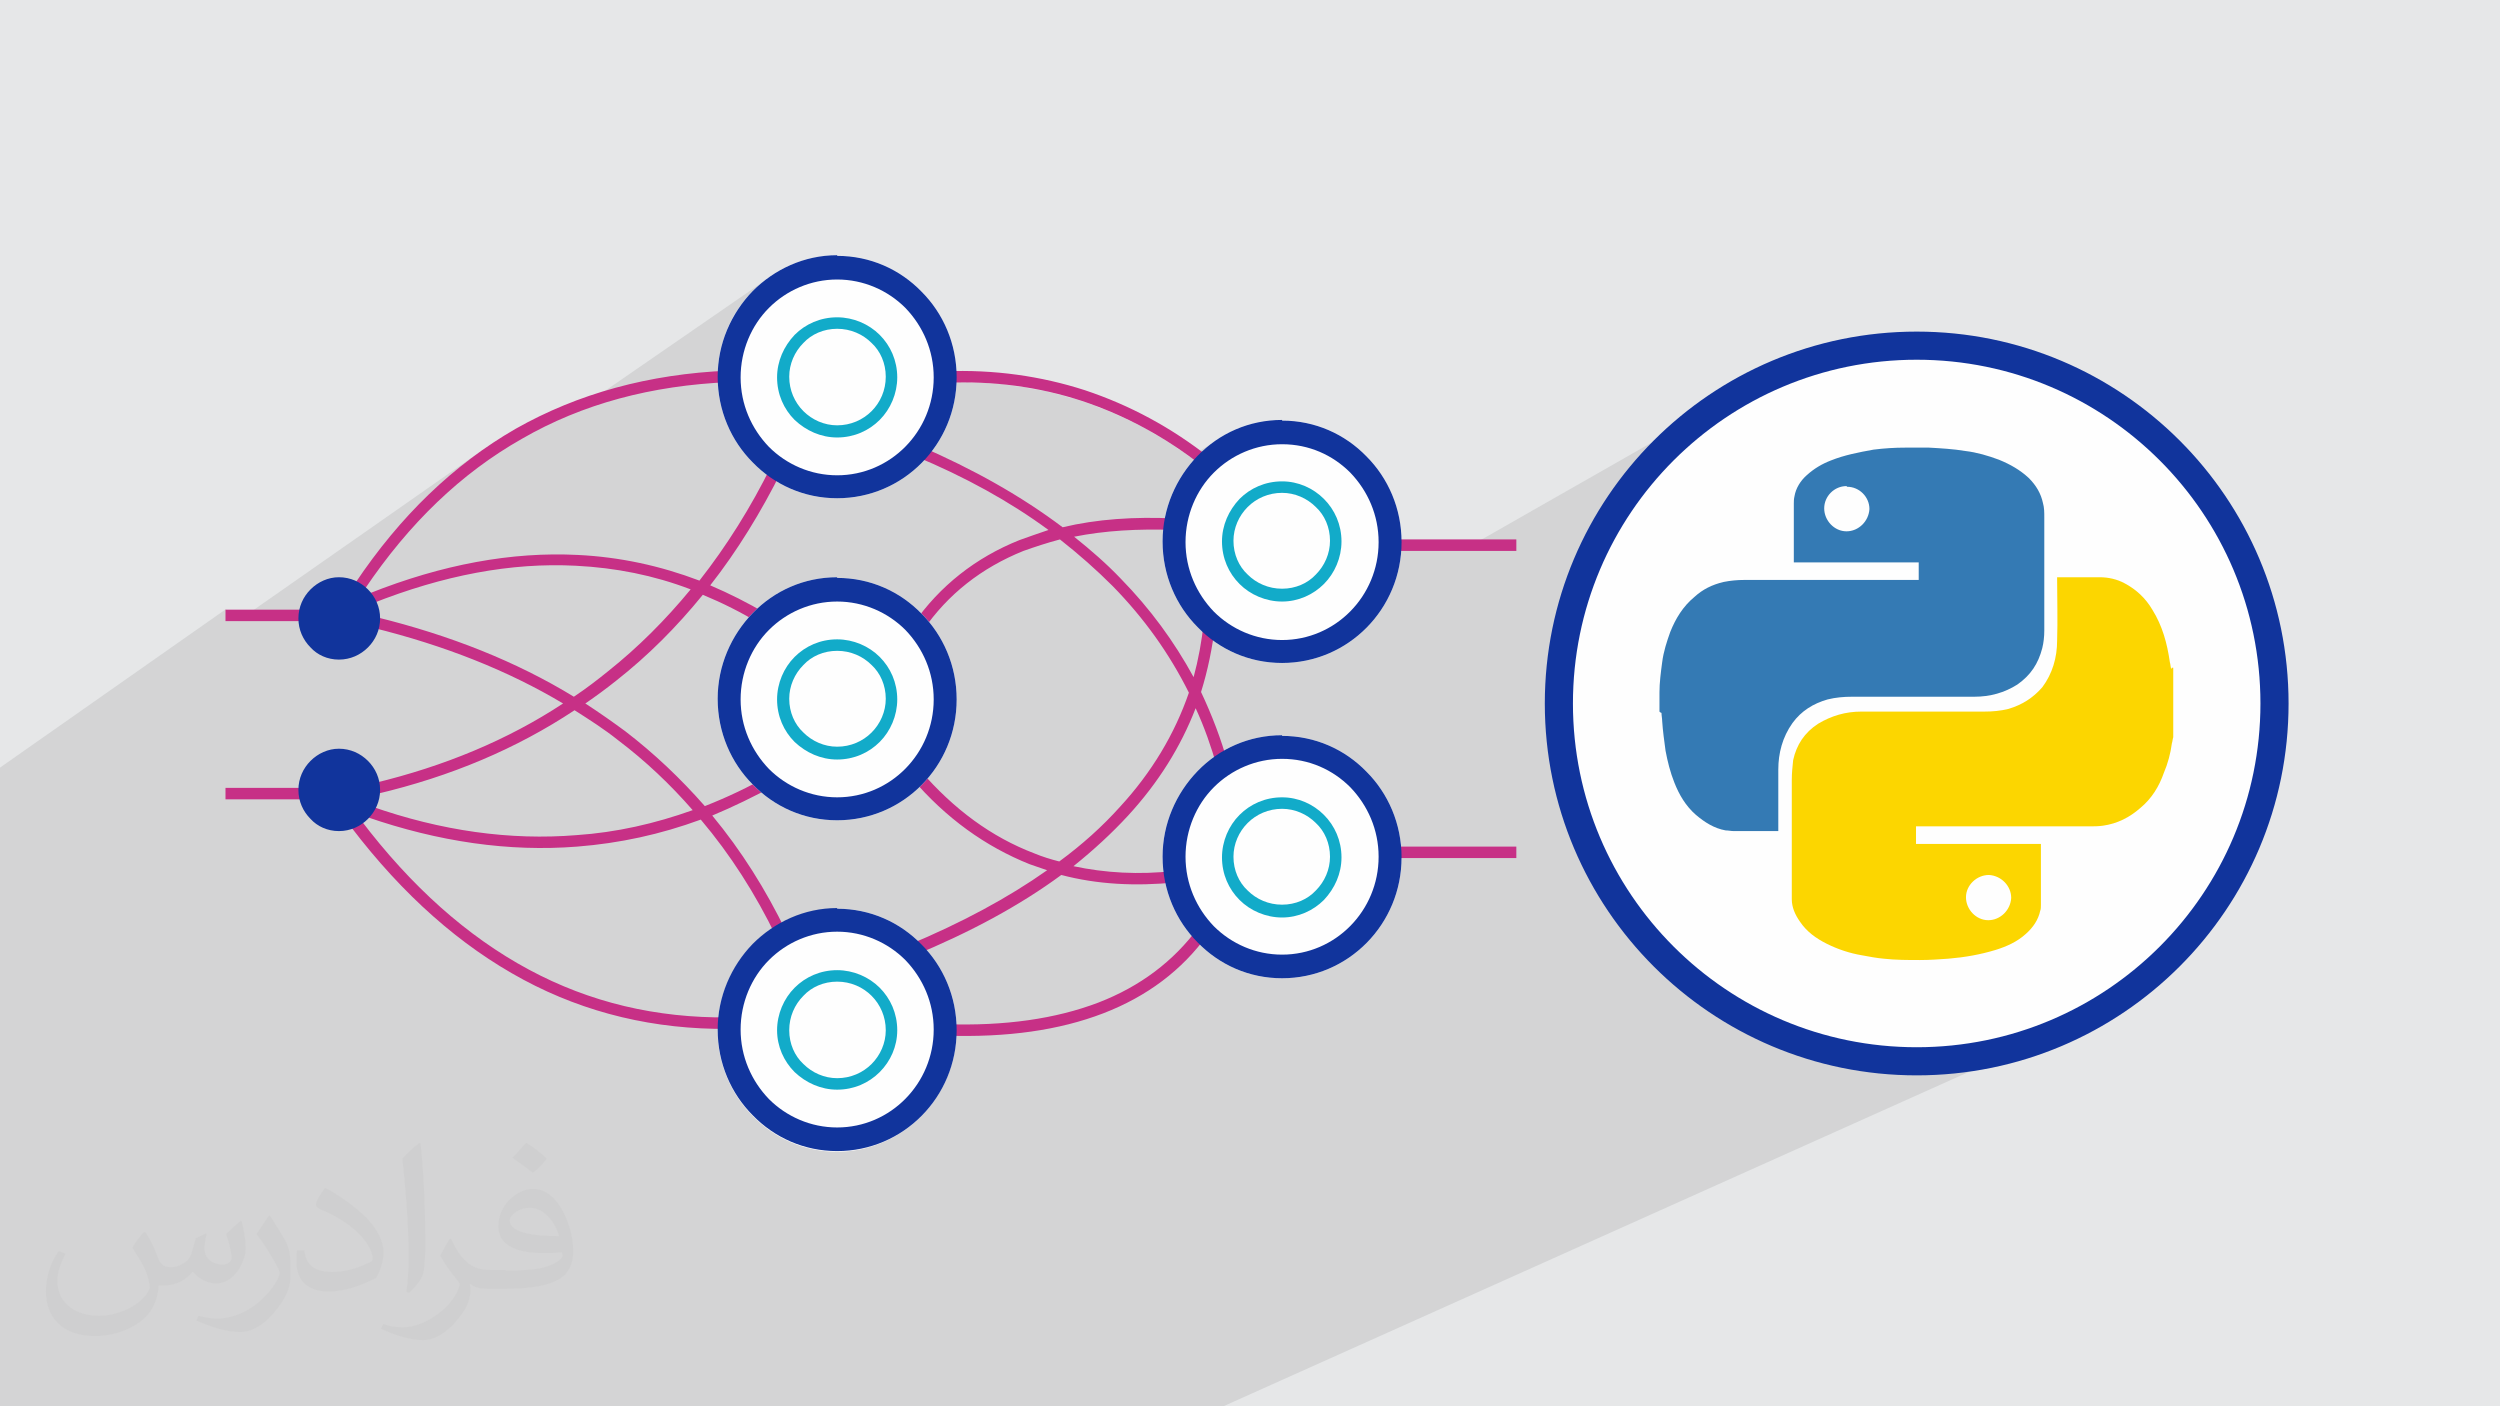 <?xml version="1.0" encoding="UTF-8"?>
<!DOCTYPE svg PUBLIC "-//W3C//DTD SVG 1.1//EN" "http://www.w3.org/Graphics/SVG/1.1/DTD/svg11.dtd">
<!-- Creator: CorelDRAW 2017 -->
<svg xmlns="http://www.w3.org/2000/svg" xml:space="preserve" width="3.703in" height="2.083in" version="1.1" style="shape-rendering:geometricPrecision; text-rendering:geometricPrecision; image-rendering:optimizeQuality; fill-rule:evenodd; clip-rule:evenodd"
viewBox="0 0 3703 2083"
 xmlns:xlink="http://www.w3.org/1999/xlink"
 enable-background="new 0 0 64 64">
 <defs>
  <style type="text/css">
   <![CDATA[
    .str0 {stroke:#11349C;stroke-width:41.665}
    .fil4 {fill:none;fill-rule:nonzero}
    .fil9 {fill:#FEFEFE}
    .fil8 {fill:#11349C}
    .fil0 {fill:#E6E7E8}
    .fil7 {fill:#11349C;fill-rule:nonzero}
    .fil6 {fill:#12ABC9;fill-rule:nonzero}
    .fil10 {fill:#347AB4;fill-rule:nonzero}
    .fil5 {fill:#C73086;fill-rule:nonzero}
    .fil11 {fill:#FCD600;fill-rule:nonzero}
    .fil3 {fill:#FEFEFE;fill-rule:nonzero}
    .fil2 {fill:#373435;fill-opacity:0.031}
    .fil1 {fill:#373435;fill-opacity:0.102}
   ]]>
  </style>
 </defs>
 <g id="Layer_x0020_1">
  <polygon class="fil0" points="0,0 3704,0 3704,2083 0,2083 "/>
  <polygon class="fil1" points="3219,989 3218,989 3218,989 3218,988 3218,986 3218,985 3217,984 3217,983 3217,981 3216,976 3215,971 3214,966 3213,961 3212,956 3211,951 3209,946 3208,941 3206,936 3204,931 3202,926 3200,921 3198,917 3196,912 3193,907 3191,903 3186,897 3182,891 3177,886 3172,881 3167,876 3162,872 3156,868 3149,864 3145,862 3140,860 3136,859 3131,857 3127,856 3122,856 3117,855 3112,855 3108,855 3104,855 3101,855 3097,855 3093,855 3089,855 3085,855 3082,855 3078,855 3074,855 3070,855 3066,855 3063,855 3059,855 3055,855 3051,855 3051,855 3050,855 3050,855 3050,855 3049,855 3049,855 3049,855 3049,855 3027,866 3027,863 3027,858 3027,853 3027,848 3027,842 3027,837 3027,832 3027,827 3027,822 3027,816 3027,811 3027,806 3027,801 3027,795 3027,790 3027,785 3027,780 3027,775 3027,769 3027,764 3027,762 3027,759 3027,756 3027,754 3027,751 3026,749 3026,746 3025,744 3024,738 3022,733 3020,728 3017,724 3015,719 3011,715 3008,710 3004,706 3002,704 2999,702 2997,700 2994,698 2992,696 2989,694 2986,692 2984,691 2981,689 2978,687 2975,686 2972,684 2969,683 2966,682 2963,680 2960,679 2957,678 2954,677 2951,676 2948,675 2945,674 2942,673 2938,672 2935,671 2932,670 2929,669 2926,669 2923,668 2919,667 2916,667 2913,666 2910,666 2906,665 2903,665 2900,664 2896,664 2893,663 2890,663 2886,663 2883,663 2880,662 2876,662 2873,662 2870,662 2866,661 2863,661 2859,661 2856,661 2856,661 2855,661 2855,661 2855,661 2855,661 2854,661 2854,661 2854,661 2850,661 2846,661 2842,661 2839,661 2835,661 2831,661 2828,661 2824,661 2824,661 2823,661 2823,661 2823,661 2823,661 2823,661 2823,661 2822,661 2819,661 2816,661 2813,661 2810,661 2807,661 2804,661 2801,662 2798,662 2795,662 2792,662 2789,662 2786,663 2783,663 2780,663 2777,664 2774,664 2770,665 2766,666 2762,666 2758,667 2754,668 2750,668 2746,669 2742,670 2738,671 2734,672 2731,673 2727,674 2723,676 2719,677 2715,678 2712,680 2707,682 2702,684 2697,687 2332,888 2333,884 2341,859 2351,835 2361,812 2373,789 2386,767 2399,745 2414,725 2430,705 2447,685 2464,667 2482,649 2502,633 2522,617 2543,602 2564,589 2586,576 2165,816 2063,816 2063,799 1973,851 1975,848 1977,844 1979,840 1981,836 1983,832 1984,828 1985,824 1986,820 1987,815 1987,811 1988,806 1988,802 1988,797 1987,793 1987,788 1986,784 1985,780 1984,776 1983,771 1981,767 1979,763 1977,760 1975,756 1973,752 1970,749 1968,746 1965,742 1962,739 1959,736 1956,734 1952,731 1949,728 1945,726 1942,724 1938,722 1934,720 1930,719 1926,717 1922,716 1917,715 1913,714 1908,714 1904,714 1899,713 1895,714 1890,714 1886,714 1882,715 1877,716 1873,717 1869,719 1865,720 1861,722 1857,724 1854,726 1758,784 1758,780 1759,773 1761,765 1763,759 1765,752 1768,745 1771,739 1774,733 1777,726 1781,721 1785,715 1789,709 1794,704 1799,699 1803,694 1809,690 1814,686 1820,681 1825,678 1737,732 1738,728 1740,724 1742,720 1744,717 1744,716 1783,692 1777,688 1772,684 1769,681 1771,678 1774,675 1780,669 1787,664 1793,658 1800,653 1808,649 1762,677 1761,676 1756,672 1751,668 1745,665 1740,661 1734,657 1729,654 1723,650 1718,647 1712,644 1707,641 1701,637 1695,634 1690,631 1684,628 1678,625 1673,623 1667,620 1661,617 1655,615 1650,612 1644,610 1638,607 1632,605 1626,603 1620,600 1614,598 1608,596 1602,594 1596,592 1590,590 1584,589 1578,587 1572,585 1566,584 1560,582 1554,581 1548,579 1541,578 1535,577 1529,576 1523,575 1517,573 1510,573 1504,572 1498,571 1491,570 1485,569 1478,569 1472,568 1466,568 1459,567 1453,567 1446,567 1440,567 1433,566 1426,566 1420,566 1413,566 1407,567 1400,567 1399,550 1315,605 1315,604 1318,600 1320,597 1321,593 1323,589 1324,585 1325,580 1326,576 1327,572 1328,567 1328,563 1328,558 1328,554 1328,549 1327,545 1326,540 1325,536 1324,532 1323,528 1321,524 1320,520 1318,516 1315,512 1313,509 1311,505 1308,502 1305,499 1302,496 1299,493 1296,490 1293,487 1289,485 1286,483 1282,481 1278,479 1274,477 1270,475 1266,474 1262,473 1258,472 1253,471 1249,470 1244,470 1240,470 1235,470 1231,470 1226,471 1222,472 1218,473 1213,474 1209,475 1205,477 1201,479 1198,481 1194,483 1190,485 1097,548 1098,543 1099,536 1100,529 1101,522 1103,515 1106,508 1108,502 1111,495 1114,489 1118,483 1121,477 1125,471 1130,466 1134,461 1139,456 1144,451 1149,446 1154,442 1160,438 1073,497 1074,497 1075,493 1077,489 1078,485 1080,481 1082,477 1084,473 1086,469 1088,465 1091,462 1093,458 1095,455 1098,451 1101,448 1103,444 1106,441 1109,438 1112,435 1115,432 1121,426 1127,420 1134,415 1141,410 870,597 858,601 840,608 822,616 804,625 786,633 769,643 752,653 736,663 719,674 635,733 636,732 644,725 651,718 659,711 667,704 674,698 682,692 690,685 698,679 706,673 714,667 352,920 335,920 335,902 0,1137 0,1153 0,1165 0,1174 0,1184 0,1186 0,1190 0,1191 0,1194 0,1198 0,1199 0,1199 0,1202 0,1219 0,1224 0,1226 0,1226 0,1234 0,1235 0,1237 0,1239 0,1244 0,1253 0,1263 0,1269 0,1271 0,1272 0,1281 0,1291 0,1292 0,1294 0,1298 0,1300 0,1301 0,1307 0,1307 0,1308 0,1310 0,1311 0,1314 0,1318 0,1322 0,1326 0,1342 0,1365 0,1389 0,1397 0,1405 0,1405 0,1413 0,1420 0,1427 0,1429 0,1431 0,1432 0,1435 0,1437 0,1441 0,1443 0,1448 0,1455 0,1458 0,1462 0,1464 0,1471 0,1473 0,1479 0,1487 0,1506 0,1507 0,1509 0,1520 0,1528 0,1529 0,1529 0,1534 0,1535 0,1535 0,1535 0,1537 0,1544 0,1545 0,1548 0,1549 0,1551 0,1553 0,1553 0,1556 0,1557 0,1557 0,1558 0,1559 0,1561 0,1563 0,1571 0,1576 0,1576 0,1576 0,1585 0,1594 0,1594 0,1608 0,1609 0,1614 0,1629 0,1633 0,1643 0,1647 0,1669 0,1695 0,1700 0,1713 0,1713 0,1717 0,1719 0,1725 0,1740 0,1740 0,1741 0,1746 0,1751 0,1753 0,1753 0,1753 0,1759 0,1766 0,1767 0,1768 0,1774 0,1777 0,1805 0,1820 0,1824 0,1831 0,1832 0,1833 0,1836 0,1839 0,1842 0,1843 0,1849 0,1852 0,1853 0,1859 0,1873 0,1876 0,1908 0,1911 0,1923 0,1923 0,1930 0,1939 0,1940 0,1942 0,1964 0,2007 0,2029 0,2029 0,2036 0,2036 0,2046 0,2046 0,2047 0,2052 0,2055 0,2063 0,2068 0,2083 34,2083 62,2083 65,2083 66,2083 66,2083 71,2083 76,2083 78,2083 82,2083 85,2083 88,2083 92,2083 96,2083 97,2083 102,2083 109,2083 115,2083 116,2083 121,2083 130,2083 133,2083 143,2083 145,2083 146,2083 147,2083 158,2083 159,2083 176,2083 227,2083 233,2083 246,2083 256,2083 258,2083 261,2083 262,2083 298,2083 298,2083 305,2083 316,2083 316,2083 321,2083 336,2083 337,2083 347,2083 353,2083 375,2083 378,2083 385,2083 417,2083 439,2083 451,2083 453,2083 457,2083 460,2083 475,2083 491,2083 492,2083 492,2083 497,2083 507,2083 518,2083 519,2083 519,2083 524,2083 529,2083 531,2083 538,2083 558,2083 558,2083 612,2083 641,2083 668,2083 670,2083 705,2083 714,2083 775,2083 919,2083 923,2083 1083,2083 1127,2083 1177,2083 1185,2083 1249,2083 1280,2083 1284,2083 1288,2083 1309,2083 1318,2083 1324,2083 1413,2083 1419,2083 1439,2083 1454,2083 1498,2083 1507,2083 1812,2083 3045,1530 3021,1539 2996,1548 2971,1555 2946,1561 2919,1565 2893,1569 2866,1571 2839,1572 2811,1571 2785,1569 2758,1565 2732,1561 2706,1555 2681,1548 2668,1543 2975,1401 2978,1399 2981,1398 2984,1396 2986,1395 2989,1393 2992,1391 2995,1390 2997,1388 3000,1386 3002,1384 3006,1380 3009,1376 3012,1373 3015,1368 3018,1364 3020,1360 3021,1355 3023,1350 3023,1349 3023,1348 3024,1347 3024,1345 3024,1344 3024,1343 3024,1342 3024,1341 3024,1335 3024,1330 3024,1324 3024,1319 3024,1313 3024,1308 3024,1302 3024,1297 3024,1291 3024,1286 3024,1280 3024,1275 3024,1272 3146,1214 3150,1212 3153,1211 3156,1209 3159,1207 3162,1204 3166,1202 3169,1199 3172,1197 3175,1194 3177,1191 3180,1189 3183,1186 3185,1183 3188,1180 3190,1176 3192,1173 3194,1170 3196,1166 3198,1163 3200,1159 3202,1156 3203,1152 3205,1149 3206,1145 3207,1142 3208,1140 3209,1137 3210,1134 3211,1132 3212,1129 3213,1126 3213,1123 3214,1121 3215,1118 3215,1115 3216,1112 3216,1109 3217,1107 3217,1104 3218,1101 3218,1100 3218,1099 3218,1098 3219,1097 3219,1095 3219,1094 3219,1093 3219,1092 3219,1086 3219,1079 3219,1073 3219,1066 3219,1060 3219,1053 3219,1047 3219,1040 3219,1034 3219,1028 3219,1021 3219,1015 3219,1008 3219,1002 3219,995 "/>
  <path class="fil2" d="M216 1826c7,11 12,21 16,32 3,7 5,19 21,19 5,0 11,-1 17,-5 7,-3 12,-9 14,-17l6 -21 15 -7 1 1c-2,8 -3,16 -3,21 0,18 15,24 27,24 7,0 13,-4 13,-10 0,-8 -4,-23 -8,-35 7,-7 14,-14 22,-20l1 1c4,15 6,30 6,40 0,10 -4,20 -8,27 -7,14 -20,25 -36,25 -12,0 -25,-6 -34,-17l-1 0c-9,11 -22,20 -43,20l-7 0c-1,14 -4,24 -9,33 -13,25 -50,42 -85,42 -49,0 -73,-28 -73,-66 0,-23 8,-45 19,-60l10 4c-7,14 -12,27 -12,40 0,35 29,52 62,52 31,0 68,-19 75,-42 -3,-25 -12,-36 -26,-59 4,-7 10,-15 17,-23l1 0 0 0 0 0 0 0 2 1 0 0zm564 -133c10,6 20,14 30,23 -6,8 -12,15 -21,21 -10,-8 -20,-15 -30,-22 7,-8 14,-15 20,-22l0 0 0 0 0 0 1 0 0 0zm5 96c-17,0 -30,11 -30,19 0,17 33,23 73,23 -5,-20 -22,-42 -43,-42zm-37 93c22,0 41,-1 55,-4 16,-4 30,-12 30,-18 0,-2 0,-3 -1,-5 -9,1 -19,1 -29,1 -29,0 -52,-7 -61,-23 -2,-5 -4,-10 -4,-16 0,-16 7,-32 19,-42 10,-9 21,-14 33,-14 20,0 37,16 48,42 6,14 11,30 11,51 0,14 -4,25 -12,34 -16,15 -45,21 -90,21l-20 0 0 0 -5 0c-11,0 -19,-2 -25,-7l-1 0c0,3 1,5 1,7 0,10 -3,23 -10,33 -20,30 -42,43 -60,43 -19,0 -42,-7 -63,-17l4 -7c7,3 16,5 29,5 34,0 78,-33 84,-64 -1,-3 -4,-6 -7,-10 -10,-12 -16,-22 -22,-32 5,-10 10,-18 14,-25l2 0c14,29 28,46 57,46l5 0 0 0 21 0 0 0 0 0 0 0 -3 1 0 0zm-146 31c2,-14 3,-29 3,-43l0 -21c0,-39 -5,-96 -9,-133 7,-8 17,-17 25,-23l2 1c5,47 7,101 7,151 0,13 -1,26 -2,35 -1,12 -8,21 -22,35l-3 -1 0 0 0 0 0 0 -1 -1 0 0zm-151 -62c1,18 10,33 41,33 20,0 36,-5 55,-14 3,-1 5,-3 5,-5 0,-12 -9,-27 -24,-41 -14,-13 -34,-25 -52,-32 -6,-3 -8,-5 -8,-8 0,-5 7,-16 13,-24l2 0c20,11 43,27 60,44 15,16 25,33 25,51 0,13 -4,26 -11,38 -22,11 -46,20 -70,20 -29,0 -48,-14 -48,-45 0,-3 0,-9 1,-16l10 0 0 0 0 0 0 0 1 -1 0 0zm-52 -52l18 29c7,11 13,22 13,41l0 24c0,19 -12,39 -32,60 -15,14 -29,20 -42,20 -19,0 -40,-6 -65,-17l3 -7c8,2 17,4 28,4 36,0 72,-26 89,-58 2,-4 3,-7 3,-9 0,-4 -2,-8 -4,-11 -9,-17 -19,-33 -30,-47 6,-9 12,-18 18,-27l1 0 0 -2 0 0z"/>
  <g id="_1941300224000">
   <g>
    <path class="fil3" d="M1240 1346c49,0 93,20 125,53 32,32 52,77 52,127 0,49 -20,94 -52,127 -32,32 -76,53 -125,53 -49,0 -93,-20 -125,-53 -32,-32 -52,-77 -52,-127 0,-49 20,-94 52,-127 32,-32 76,-53 125,-53z"/>
    <path class="fil3" d="M1899 1090c49,0 93,20 125,53 32,32 52,77 52,127 0,99 -79,179 -177,179 -49,0 -93,-20 -125,-53 -32,-32 -52,-77 -52,-127 0,-49 20,-94 52,-127 32,-33 76,-53 125,-53z"/>
    <path class="fil3" d="M1899 623c49,0 93,20 125,53 32,32 52,77 52,127 0,99 -79,179 -177,179 -49,0 -93,-20 -125,-53 -32,-32 -52,-77 -52,-127 0,-49 20,-94 52,-127 32,-33 76,-53 125,-53z"/>
    <path class="fil3" d="M1240 379c49,0 93,20 125,53 32,32 52,77 52,127 0,99 -79,179 -177,179 -49,0 -93,-20 -125,-53 -32,-32 -52,-77 -52,-127 0,-49 20,-94 52,-127 32,-32 76,-53 125,-53z"/>
    <path class="fil4" d="M528 1219c152,200 336,299 552,296m-546 -646c132,-198 314,-301 546,-310m-529 329c214,-85 408,-76 581,30m-573 253c270,-65 468,-223 593,-476m-593 230c285,69 485,223 601,462m-612 -183c213,74 412,58 598,-46"/>
    <path class="fil5" d="M2063 799l183 0 0 17 -183 0 0 -17zm-1729 368l132 0 0 17 -132 0 0 -17zm0 -264l132 0 0 17 -132 0 0 -17zm200 311c75,99 158,173 249,222 91,49 189,72 296,71l0 17c-109,1 -211,-23 -304,-73 -93,-50 -178,-125 -255,-226l13 -10zm-8 -350c67,-100 146,-176 238,-229 92,-52 197,-81 315,-86l1 17c-115,5 -217,32 -307,84 -90,51 -167,125 -233,223l-14 -9 0 0zm21 15c108,-43 211,-62 309,-57 62,3 122,16 180,38 40,-51 76,-108 107,-171l15 8c-31,62 -66,119 -106,170 28,12 56,26 83,42l-9 15c-28,-17 -56,-31 -85,-43 -39,48 -81,90 -128,127 -15,12 -30,23 -46,34 20,13 40,27 59,41 43,33 82,70 118,111 33,-13 65,-28 96,-46l8 15c-31,17 -62,32 -93,45 43,52 79,109 110,173l-15 7c-31,-64 -68,-122 -112,-174 -60,22 -120,35 -183,40 -101,8 -205,-7 -312,-44l6 -16c105,37 207,51 305,43 59,-4 116,-17 172,-37 -33,-38 -70,-73 -111,-104 -20,-16 -42,-30 -64,-44 -86,57 -183,98 -293,124l-4 -16c104,-25 198,-64 280,-118 -82,-49 -176,-86 -281,-112l4 -16c110,27 208,66 293,118 18,-12 35,-25 51,-38 44,-35 85,-76 122,-121 -55,-21 -111,-32 -170,-35 -96,-5 -196,14 -302,56l-6 -16 0 0zm853 638c89,3 164,-8 227,-32 62,-24 111,-61 148,-111l14 10c-38,53 -90,92 -155,117 -65,25 -142,36 -233,33l0 -17 0 0zm-1 -967c73,-3 143,7 208,28 66,22 128,55 186,101l-10 13c-57,-45 -117,-77 -180,-98 -64,-21 -131,-30 -202,-27l-1 -17 0 0zm-38 110c81,35 152,75 213,121 50,-12 106,-16 167,-13l-1 17c-55,-2 -104,1 -149,10 25,20 48,40 69,62 44,45 79,93 108,146 7,-26 12,-53 15,-81l17 2c-4,35 -11,69 -21,101 16,34 30,70 40,107l-16 5c-9,-31 -19,-60 -32,-88 -22,57 -55,110 -100,159 -24,26 -51,51 -81,75 47,10 97,13 150,7l2 17c-61,6 -117,3 -170,-11 -61,45 -135,85 -220,120l-7 -16c79,-33 148,-70 206,-111 -9,-3 -17,-6 -26,-9 -65,-26 -124,-68 -175,-128l13 -11c50,58 106,99 169,123 12,5 25,9 37,12 34,-25 64,-52 90,-81 47,-51 81,-108 102,-169 -29,-58 -66,-110 -113,-158 -24,-24 -50,-47 -78,-69 -19,5 -37,11 -54,17 -62,25 -112,64 -149,118l-14 -10c39,-56 92,-98 157,-124 14,-5 28,-10 43,-15 -57,-42 -124,-79 -199,-110l7 -16 0 0zm702 594l183 0 0 17 -183 0 0 -17z"/>
    <path class="fil3" d="M1240 856c49,0 93,20 125,53 32,32 52,77 52,127 0,99 -79,179 -177,179 -49,0 -93,-20 -125,-53 -32,-32 -52,-77 -52,-127 0,-49 20,-94 52,-127 32,-33 76,-53 125,-53z"/>
    <g>
     <path class="fil6" d="M1240 470c24,0 47,10 63,26 16,16 26,38 26,63 0,24 -10,47 -26,63 -16,16 -38,26 -63,26 -24,0 -46,-10 -63,-26 -16,-16 -26,-38 -26,-63 0,-24 10,-46 26,-63 16,-16 38,-26 63,-26zm51 38c-13,-13 -31,-21 -51,-21 -20,0 -38,8 -50,21 -13,13 -21,31 -21,50 0,20 8,38 21,51 13,13 31,21 50,21 20,0 38,-8 51,-21 13,-13 21,-31 21,-51 0,-20 -8,-38 -21,-50z"/>
     <path class="fil7" d="M1240 379c49,0 93,20 125,53 32,32 52,77 52,127 0,99 -79,179 -177,179 -49,0 -93,-20 -125,-53 -32,-32 -52,-77 -52,-127 0,-49 20,-94 52,-127 32,-32 76,-53 125,-53zm101 77c-26,-26 -62,-42 -101,-42 -39,0 -75,16 -101,42 -26,26 -42,63 -42,103 0,40 16,76 42,103 26,26 62,42 101,42 79,0 143,-65 143,-145 0,-40 -16,-76 -42,-103l0 0z"/>
    </g>
    <g>
     <path class="fil6" d="M1240 947c24,0 47,10 63,26 16,16 26,38 26,63 0,24 -10,47 -26,63 -16,16 -38,26 -63,26 -24,0 -46,-10 -63,-26 -16,-16 -26,-38 -26,-63 0,-24 10,-47 26,-63 16,-16 38,-26 63,-26zm51 38c-13,-13 -31,-21 -51,-21 -20,0 -38,8 -50,21 -13,13 -21,31 -21,50 0,20 8,38 21,50 13,13 31,21 50,21 20,0 38,-8 51,-21 13,-13 21,-31 21,-50 0,-20 -8,-38 -21,-50z"/>
     <path class="fil7" d="M1240 856c49,0 93,20 125,53 32,32 52,77 52,127 0,99 -79,179 -177,179 -49,0 -93,-20 -125,-53 -32,-32 -52,-77 -52,-127 0,-49 20,-94 52,-127 32,-33 76,-53 125,-53zm101 77c-26,-26 -62,-42 -101,-42 -39,0 -75,16 -101,42 -26,26 -42,63 -42,103 0,40 16,76 42,103 26,26 62,42 101,42 79,0 143,-65 143,-145 0,-40 -16,-76 -42,-103l0 0z"/>
    </g>
    <g>
     <path class="fil6" d="M1240 1437c24,0 47,10 63,26 16,16 26,38 26,63 0,24 -10,46 -26,62 -16,16 -38,26 -63,26 -24,0 -46,-10 -63,-26 -16,-16 -26,-38 -26,-62 0,-24 10,-47 26,-63 16,-16 38,-26 63,-26zm51 38c-13,-13 -31,-21 -51,-21 -20,0 -38,8 -50,21 -13,13 -21,31 -21,51 0,20 8,38 21,50 13,13 31,21 50,21 20,0 38,-8 51,-21 13,-13 21,-31 21,-50 0,-20 -8,-38 -21,-51z"/>
     <path class="fil7" d="M1240 1346c49,0 93,20 125,53 32,32 52,77 52,127 0,99 -79,179 -177,179 -49,0 -93,-20 -125,-53 -32,-32 -52,-77 -52,-127 0,-49 20,-94 52,-127 32,-32 76,-53 125,-53l0 0zm101 76c-26,-26 -62,-42 -101,-42 -39,0 -75,16 -101,42 -26,26 -42,63 -42,103 0,40 16,76 42,103 26,26 62,42 101,42 79,0 143,-65 143,-145 0,-40 -16,-76 -42,-103l0 0z"/>
    </g>
    <g>
     <path class="fil6" d="M1899 713c24,0 46,10 62,26 16,16 26,38 26,63 0,24 -10,47 -26,63 -16,16 -38,26 -62,26 -24,0 -47,-10 -63,-26 -16,-16 -26,-38 -26,-63 0,-24 10,-46 26,-63 16,-16 38,-26 63,-26zm50 38c-13,-13 -31,-21 -50,-21 -20,0 -38,8 -51,21 -13,13 -21,31 -21,50 0,20 8,38 21,50 13,13 31,21 51,21 20,0 38,-8 50,-21 13,-13 21,-31 21,-50 0,-20 -8,-38 -21,-50z"/>
     <path class="fil7" d="M1899 623c49,0 93,20 125,53 32,32 52,77 52,127 0,99 -79,179 -177,179 -49,0 -93,-20 -125,-53 -32,-32 -52,-77 -52,-127 0,-49 20,-94 52,-127 32,-33 76,-53 125,-53zm101 77c-26,-26 -61,-42 -101,-42 -39,0 -75,16 -101,42 -26,26 -42,63 -42,103 0,40 16,76 42,103 26,26 62,42 101,42 79,0 143,-65 143,-145 0,-40 -16,-76 -42,-103l0 0z"/>
    </g>
    <g>
     <path class="fil6" d="M1899 1181c24,0 46,10 62,26 16,16 26,38 26,63 0,24 -10,46 -26,63 -16,16 -38,26 -62,26 -24,0 -47,-10 -63,-26 -16,-16 -26,-38 -26,-63 0,-24 10,-47 26,-63 16,-16 38,-26 63,-26zm50 38c-13,-13 -31,-21 -50,-21 -20,0 -38,8 -51,21 -13,13 -21,31 -21,50 0,20 8,38 21,50 13,13 31,21 51,21 20,0 38,-8 50,-21 13,-13 21,-31 21,-50 0,-20 -8,-38 -21,-50z"/>
     <path class="fil7" d="M1899 1090c49,0 93,20 125,53 32,32 52,77 52,127 0,99 -79,179 -177,179 -49,0 -93,-20 -125,-53 -32,-32 -52,-77 -52,-127 0,-49 20,-94 52,-127 32,-33 76,-53 125,-53zm101 76c-26,-26 -61,-42 -101,-42 -39,0 -75,16 -101,42 -26,26 -42,63 -42,103 0,40 16,76 42,103 26,26 62,42 101,42 79,0 143,-65 143,-145 0,-40 -16,-76 -42,-103z"/>
    </g>
    <g>
     <circle class="fil8" cx="502" cy="915" r="57"/>
     <path class="fil7" d="M502 855c17,0 32,7 43,18 11,11 18,26 18,43 0,17 -7,32 -18,43 -11,11 -26,18 -43,18 -17,0 -32,-7 -42,-18 -11,-11 -18,-26 -18,-43 0,-17 7,-32 18,-43 11,-11 26,-18 42,-18zm38 23c-10,-10 -23,-16 -38,-16 -15,0 -28,6 -37,16 -10,10 -16,23 -16,37 0,15 6,28 16,38 10,10 23,15 37,15 15,0 28,-6 38,-15 10,-10 16,-23 16,-38 0,-15 -6,-28 -16,-37z"/>
     <circle class="fil8" cx="502" cy="1169" r="57"/>
     <path class="fil7" d="M502 1109c17,0 32,7 43,18 11,11 18,26 18,43 0,17 -7,32 -18,43 -11,11 -26,18 -43,18 -17,0 -32,-7 -42,-18 -11,-11 -18,-26 -18,-43 0,-17 7,-32 18,-43 11,-11 26,-18 42,-18zm38 23c-10,-10 -23,-16 -38,-16 -15,0 -28,6 -37,16 -10,10 -16,23 -16,37 0,15 6,28 16,38 10,10 23,15 37,15 15,0 28,-6 38,-15 10,-10 16,-23 16,-38 0,-15 -6,-28 -16,-37z"/>
    </g>
   </g>
   <circle class="fil9 str0" cx="2839" cy="1042" r="530"/>
   <g id="_1894400347792">
    <path class="fil10" d="M2458 1054c0,-8 0,-17 0,-26 0,-1 0,-2 0,-2 0,-15 2,-30 4,-45 2,-16 7,-31 12,-45 8,-20 19,-38 36,-52 12,-11 26,-18 43,-22 10,-2 20,-3 31,-3 85,0 170,0 256,0 1,0 2,0 2,0 0,-9 0,-17 0,-26 -62,0 -123,0 -185,0 0,-1 0,-2 0,-2 0,-27 0,-55 0,-83 0,-1 0,-2 0,-2 0,-3 0,-7 1,-11 2,-12 9,-23 18,-31 11,-10 23,-17 36,-22 20,-8 41,-12 63,-16 16,-2 31,-3 48,-3 1,0 1,0 2,0 10,0 20,0 30,0 1,0 2,0 2,0 18,1 36,2 54,5 17,2 34,7 50,13 17,7 31,15 44,27 11,11 18,23 21,37 2,7 2,14 2,21 0,55 0,111 0,168 0,9 -1,18 -3,26 -6,23 -17,40 -37,54 -19,12 -40,18 -64,18 -60,0 -121,0 -181,0 -12,0 -24,1 -36,4 -21,6 -39,17 -52,35 -15,21 -21,45 -21,69 0,30 0,59 0,89 0,1 0,2 0,2 -1,0 -2,0 -2,0 -21,0 -42,0 -64,0 -4,0 -8,-1 -12,-1 -17,-3 -31,-12 -44,-23 -15,-13 -25,-30 -32,-48 -6,-15 -10,-31 -13,-47 -2,-15 -4,-29 -5,-44 0,-4 -1,-8 -1,-12l0 0 -2 -1zm277 -334l0 0c-18,0 -33,15 -33,33 0,18 15,34 33,34 18,0 33,-15 34,-33 0,-18 -15,-33 -33,-33l0 0 -1 -1z"/>
    <path class="fil11" d="M3219 989c0,35 0,69 0,103 -1,3 -1,6 -2,9 -2,15 -6,30 -12,44 -7,20 -18,38 -35,52 -16,14 -34,23 -55,26 -7,1 -14,1 -21,1 -85,0 -170,0 -254,0 -1,0 -2,0 -2,0 0,9 0,17 0,26 62,0 123,0 185,0 0,1 0,2 0,2 0,29 0,59 0,88 0,3 0,7 -1,9 -3,14 -11,25 -21,34 -13,12 -29,19 -45,24 -23,7 -46,11 -70,13 -14,1 -28,2 -42,2 -18,0 -36,0 -54,-2 -11,-1 -21,-3 -32,-5 -18,-3 -36,-9 -52,-17 -16,-8 -30,-18 -40,-33 -7,-10 -12,-21 -12,-33 0,-4 0,-9 0,-13 0,-55 0,-109 0,-164 0,-10 1,-19 2,-29 5,-23 17,-41 37,-54 20,-12 41,-18 64,-18 60,0 121,0 182,0 12,0 24,-1 36,-4 20,-6 36,-16 50,-32 15,-20 22,-44 22,-69 1,-31 0,-61 0,-92 0,-1 0,-2 0,-2 1,0 2,0 2,0 21,0 40,0 61,0 13,0 26,3 37,9 17,9 31,22 41,39 15,24 22,50 26,78 1,3 1,7 2,10l0 0 1 -2zm-274 374l0 0c18,0 33,-15 34,-33 0,-18 -15,-33 -33,-34 -18,0 -34,15 -34,33 0,18 15,34 33,34z"/>
   </g>
  </g>
 </g>
</svg>
